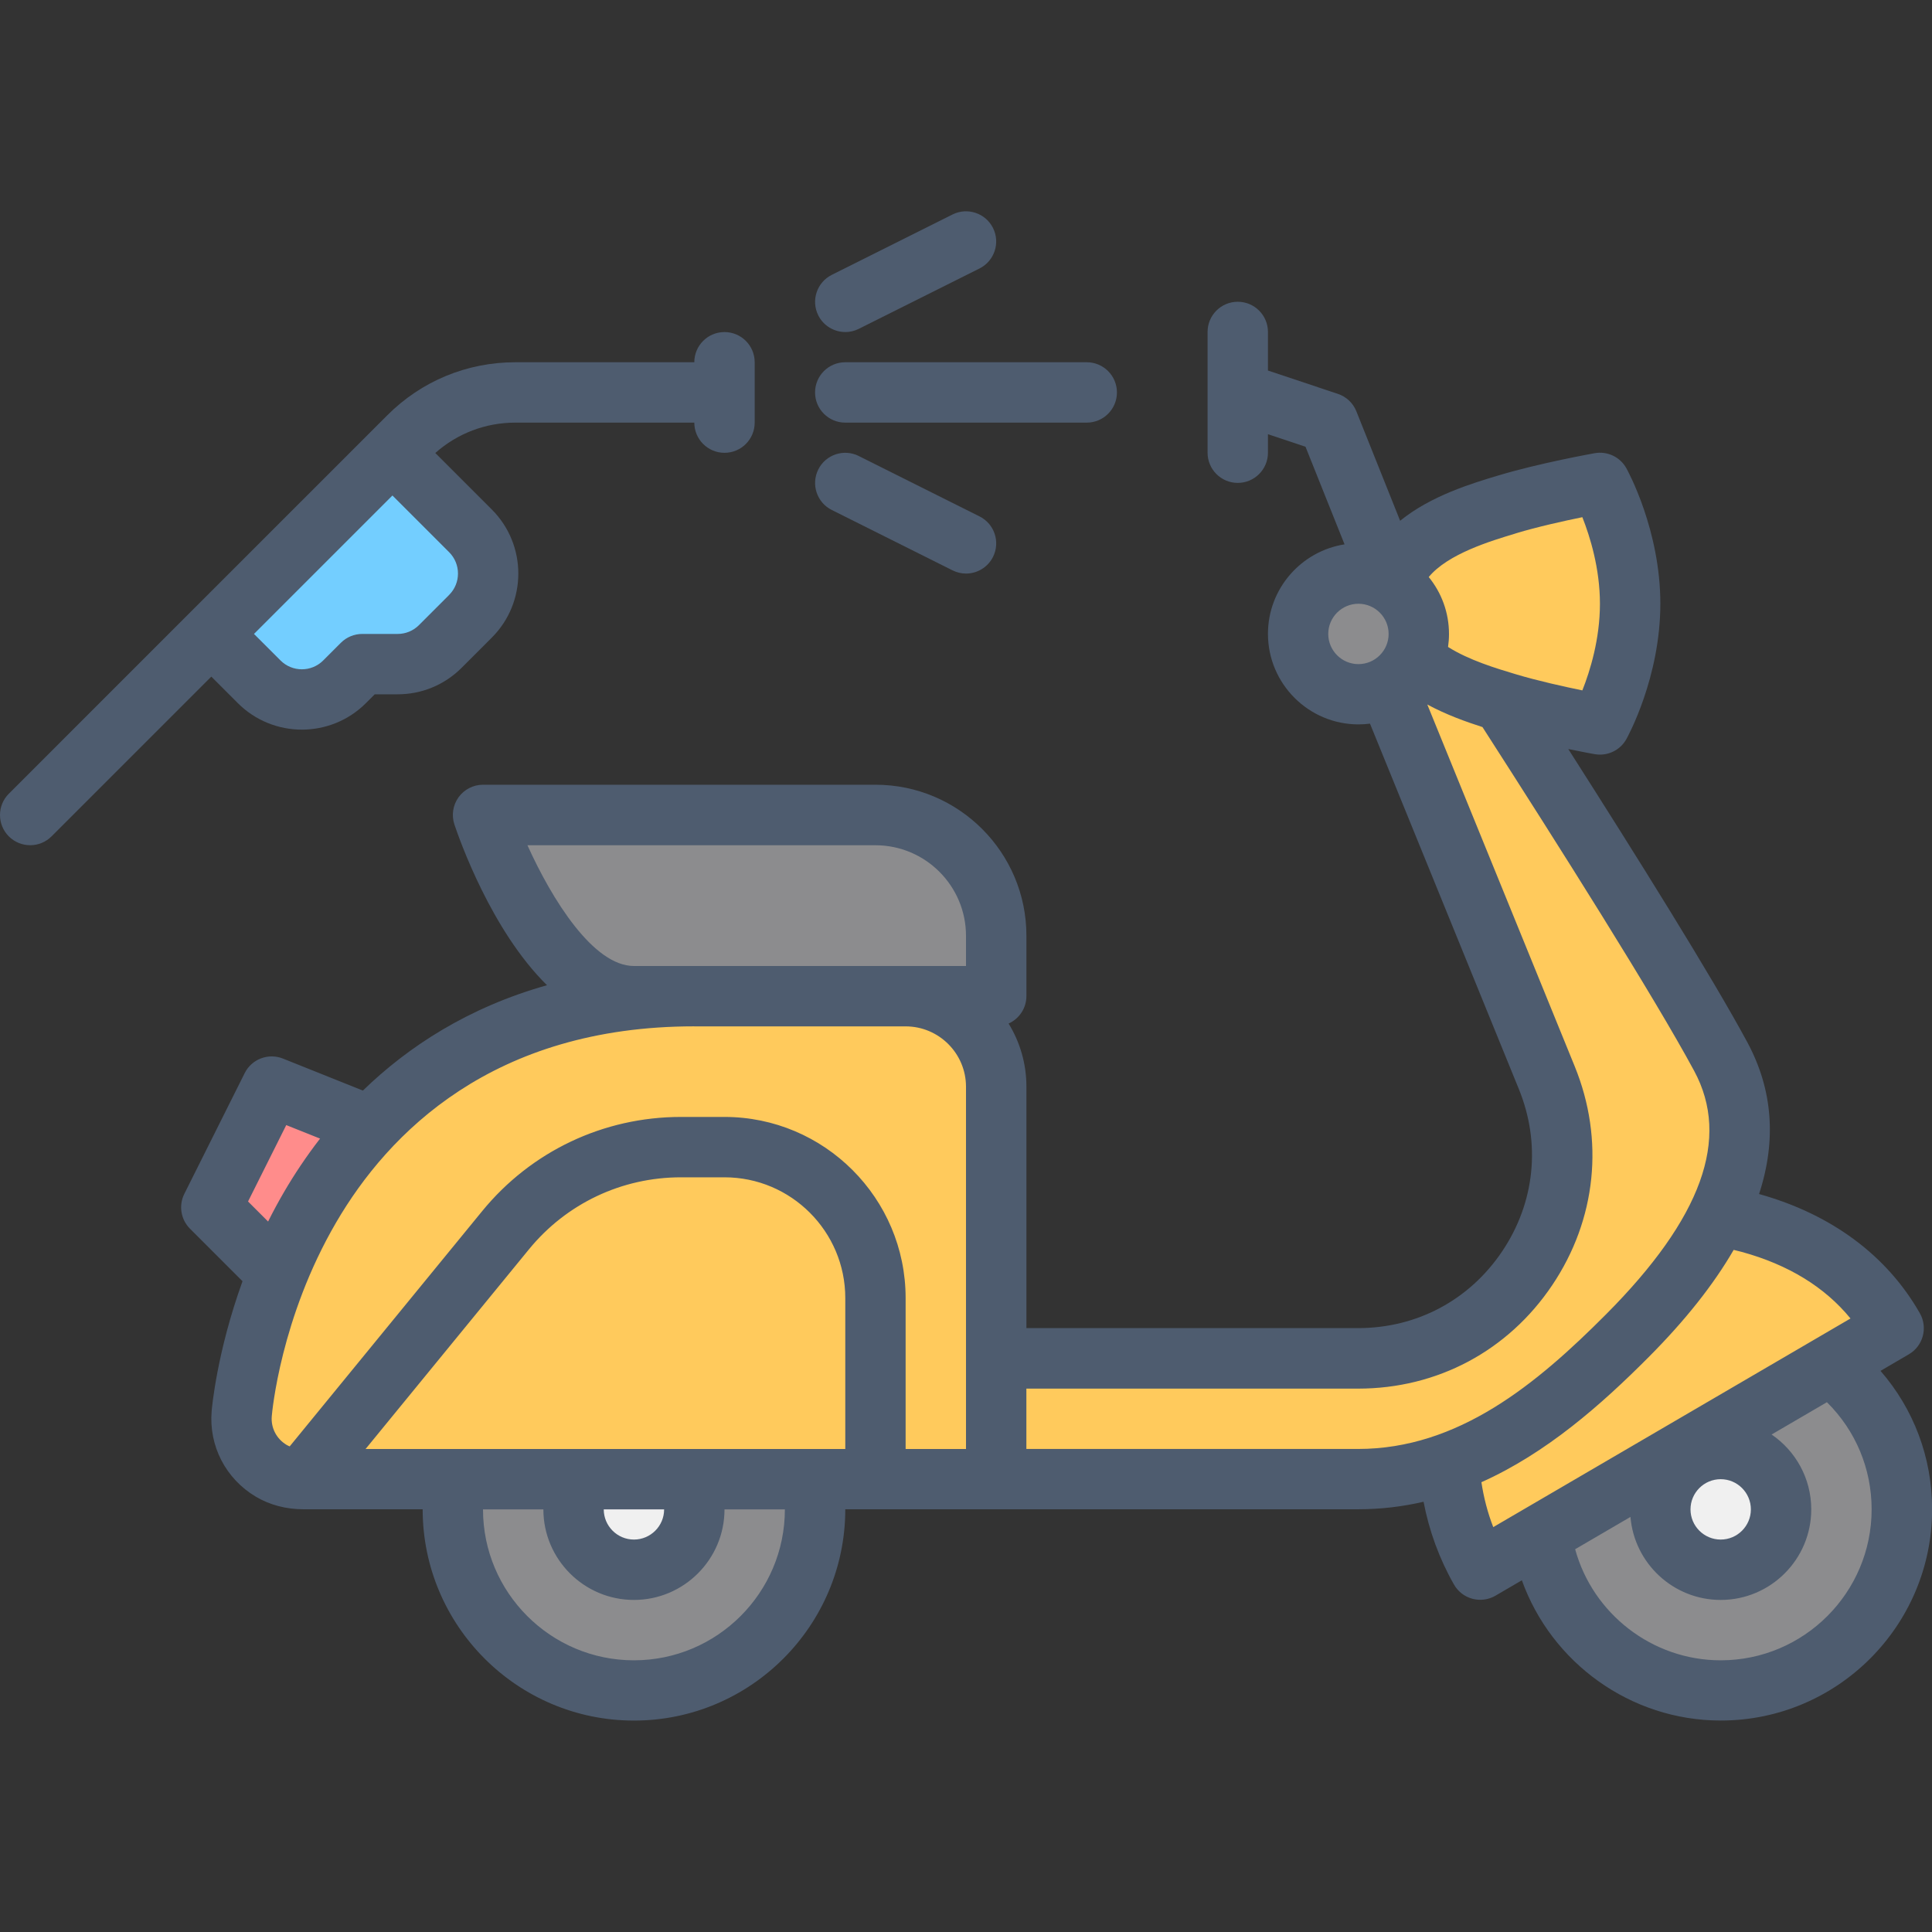 <svg xmlns="http://www.w3.org/2000/svg" id="_19_Motorcycle_cleaning_" data-name="19 Motorcycle cleaning" viewBox="0 0 512 512"><rect x="0" y="0" width="512" height="512" fill="#333333" stroke="none"/><defs><style>      .cls-1 {        fill: #73ceff;      }      .cls-1, .cls-2, .cls-3, .cls-4, .cls-5, .cls-6 {        stroke-width: 0px;      }      .cls-2 {        fill: #4e5c6f;      }      .cls-3 {        fill: #8c8c8e;      }      .cls-4 {        fill: #ff8c8b;      }      .cls-5 {        fill: #ffca5c;      }      .cls-6 {        fill: #f0f0f0;      }    </style></defs><g><path class="cls-1" d="M124.69,140.69l-20.69-20.69-48,48,12.69,12.69c6.25,6.25,16.38,6.25,22.63,0l4.69-4.69h9.37c4.24,0,8.31-1.69,11.31-4.69l8-8c6.25-6.25,6.25-16.38,0-22.63Z"></path><circle class="cls-3" cx="456" cy="400" r="48"></circle><circle class="cls-6" cx="456" cy="400" r="16"></circle><circle class="cls-3" cx="168" cy="400" r="48"></circle><circle class="cls-6" cx="168" cy="400" r="16"></circle><path class="cls-5" d="M463.75,324.07c-33.56-9.23-68.25,10.5-77.48,44.07-4.61,16.78-1.99,33.85,5.99,47.87l109.58-64c-7.97-14.02-21.3-23.32-38.08-27.93Z"></path><path class="cls-3" d="M264,264h-96c-24,0-40-48-40-48h104c17.67,0,32,14.33,32,32v16Z"></path><path class="cls-5" d="M456,280c-18.43-34.18-80-128-80-128l-14.82,14.04,48.72,119.59c6.9,16.93,5,35.34-5.2,50.51-10.2,15.17-26.53,23.87-44.81,23.87h-95.9v32h95.9c28.68,0,51.13-17.69,71.37-38.01,22.08-22.18,38.35-48.74,24.74-73.99Z"></path><polygon class="cls-4" points="88 352 56 320 72 288 112 304 88 352"></polygon><path class="cls-5" d="M184,264c-57.19,0-86.93,30.42-101.82,55.94-15.64,26.82-18.03,53.61-18.12,54.73-.5,5.99,2.4,11.89,7.8,15.11,2.56,1.53,5.53,2.22,8.5,2.22h183.64v-104c0-13.25-10.75-24-24-24h-56Z"></path><path class="cls-5" d="M192,304h-11.57c-18,0-35.04,8.08-46.44,22.01l-54,65.99h152v-48c0-22.09-17.91-40-40-40Z"></path><path class="cls-5" d="M424,128s-14,2.5-24.6,5.67c-10.97,3.29-31.4,9.42-31.4,26.33s20.43,23.03,31.4,26.33c10.6,3.18,24.6,5.67,24.6,5.67,0,0,8-14.33,8-32s-8-32-8-32Z"></path><circle class="cls-3" cx="360" cy="168" r="16"></circle></g><g><path class="cls-2" d="M63.03,186.34c4.68,4.68,10.83,7.02,16.97,7.02s12.29-2.34,16.97-7.02l2.34-2.34h6.06c6.41,0,12.44-2.5,16.97-7.03l8-8c9.36-9.36,9.36-24.58,0-33.94l-14.98-14.98c5.86-5.2,13.31-8.05,21.21-8.05h47.43c0,4.42,3.58,8,8,8s8-3.58,8-8v-16c0-4.42-3.58-8-8-8s-8,3.58-8,8h-47.43c-12.82,0-24.88,4.99-33.94,14.06L2.34,210.34c-3.12,3.12-3.12,8.19,0,11.31,1.56,1.56,3.61,2.34,5.66,2.34s4.09-.78,5.66-2.34l42.34-42.34,7.03,7.03ZM119.03,157.66l-8,8c-1.51,1.51-3.52,2.34-5.66,2.34h-9.37c-2.12,0-4.16.84-5.66,2.34l-4.69,4.69c-3.12,3.12-8.19,3.12-11.31,0l-7.03-7.03,36.69-36.69,15.03,15.03c3.12,3.12,3.12,8.19,0,11.31Z"></path><path class="cls-2" d="M224,112h64c4.42,0,8-3.58,8-8s-3.58-8-8-8h-64c-4.42,0-8,3.58-8,8s3.58,8,8,8Z"></path><path class="cls-2" d="M224.01,88c1.2,0,2.42-.27,3.57-.85l32-16c3.95-1.98,5.55-6.78,3.58-10.73-1.98-3.95-6.78-5.55-10.73-3.58l-32,16c-3.95,1.98-5.55,6.78-3.58,10.73,1.4,2.8,4.23,4.42,7.16,4.42Z"></path><path class="cls-2" d="M227.58,120.84c-3.95-1.97-8.76-.38-10.73,3.58s-.37,8.76,3.58,10.73l32,16c1.15.57,2.37.85,3.57.85,2.93,0,5.76-1.62,7.16-4.42,1.98-3.95.37-8.76-3.58-10.73l-32-16Z"></path><path class="cls-2" d="M498.31,363.32l7.56-4.42c3.78-2.21,5.08-7.05,2.92-10.86-8.73-15.35-23.47-26.27-42.62-31.61,4.66-14.24,3.64-27.69-3.12-40.24-9.3-17.25-29.26-49.2-47.44-77.69,3.96.82,6.74,1.32,7,1.36.47.08.94.12,1.41.12,2.86,0,5.55-1.54,6.98-4.1.37-.66,9.01-16.37,9.01-35.9s-8.65-35.24-9.01-35.9c-1.66-2.98-5.03-4.58-8.39-3.98-.59.11-14.58,2.61-25.49,5.89-7,2.1-17.89,5.37-26.07,12.02l-11.6-29.01c-.87-2.19-2.67-3.88-4.9-4.62l-18.53-6.18v-10.23c0-4.42-3.58-8-8-8s-8,3.58-8,8v15.83s0,.02,0,.03v16.14c0,4.42,3.58,8,8,8s8-3.58,8-8v-4.9l9.95,3.32,10.35,25.87c-11.48,1.79-20.3,11.74-20.3,23.71,0,13.23,10.77,24,24,24,1.03,0,2.04-.07,3.04-.2l39.45,96.84c5.88,14.42,4.26,30.1-4.43,43.02-8.69,12.92-22.6,20.33-38.17,20.33h-87.9v-64c0-6.12-1.73-11.84-4.72-16.71,2.78-1.25,4.72-4.04,4.72-7.29v-16c0-22.06-17.94-40-40-40h-104c-2.57,0-4.99,1.24-6.49,3.32-1.5,2.09-1.91,4.77-1.1,7.21,1.27,3.8,9.77,28.1,24.54,42.6-20.85,5.88-36.74,16.23-48.79,27.92l-21.19-8.48c-3.86-1.54-8.27.13-10.13,3.85l-16,32c-1.54,3.08-.94,6.8,1.5,9.24l13.92,13.92c-6.79,18.75-8.11,33.57-8.18,34.43-.77,9.21,3.71,17.89,11.68,22.65,3.67,2.19,8.03,3.35,12.6,3.35h31.64c0,30.88,25.12,56,56,56s56-25.12,56-56h135.9c6.05,0,11.82-.71,17.35-1.99,1.46,7.68,4.18,15.13,8.06,21.94,1.06,1.86,2.81,3.22,4.88,3.77.68.18,1.38.27,2.08.27,1.41,0,2.8-.37,4.04-1.09l6.99-4.08c7.82,21.82,28.78,37.17,52.72,37.17,30.88,0,56-25.12,56-56,0-13.72-4.9-26.59-13.69-36.68ZM360,176c-4.41,0-8-3.59-8-8s3.59-8,8-8,8,3.59,8,8-3.59,8-8,8ZM401.7,141.34c5.79-1.74,12.76-3.28,17.64-4.28,2.03,5.13,4.66,13.57,4.66,22.95s-2.62,17.82-4.66,22.95c-4.87-1-11.84-2.54-17.64-4.28-5.14-1.54-12.4-3.72-17.95-7.23.16-1.12.25-2.27.25-3.43,0-5.72-2.01-10.98-5.37-15.1,5.07-6.15,16.45-9.57,23.07-11.56ZM168,256c-10.79,0-21.76-17.69-28.22-32h92.22c13.23,0,24,10.77,24,24v8h-88ZM184,272h56c8.82,0,16,7.18,16,16v96h-16v-40c0-26.47-21.53-48-48-48h-11.57c-20.48,0-39.66,9.09-52.63,24.94l-51.03,62.37c-.28-.12-.56-.25-.82-.4-2.68-1.6-4.18-4.5-3.93-7.58.09-1.05,2.31-26.08,17.06-51.37,13.83-23.71,41.52-51.97,94.91-51.97ZM65.73,318.42l10.13-20.26,8.96,3.58c-3.68,4.75-6.85,9.53-9.55,14.16-1.52,2.61-2.93,5.23-4.22,7.82l-5.31-5.31ZM168,440c-22.06,0-40-17.94-40-40h16c0,13.23,10.77,24,24,24s24-10.77,24-24h16c0,22.06-17.94,40-40,40ZM160,400h16c0,4.41-3.59,8-8,8s-8-3.59-8-8ZM96.88,384l43.31-52.93c9.92-12.12,24.58-19.07,40.25-19.07h11.57c17.64,0,32,14.36,32,32v40h-127.12ZM272,384v-16h87.9c20.99,0,39.74-9.99,51.45-27.41,11.71-17.42,13.89-38.55,5.97-57.99l-39.07-95.9c4.98,2.69,10.22,4.57,14.62,5.98,20.03,31.15,45.42,71.3,56.1,91.11,9.67,17.93,2.02,39.04-23.37,64.54-18.44,18.52-39.15,35.66-65.7,35.66h-87.9ZM395.73,404.71c-1.49-3.84-2.53-7.84-3.14-11.91,17.22-7.7,31.75-20.52,44.34-33.17,9.7-9.74,17.2-19.22,22.51-28.4.73.17,1.47.35,2.19.55,12.32,3.39,21.96,9.3,28.77,17.63l-94.67,55.29ZM464,400c0,4.41-3.59,8-8,8s-8-3.59-8-8,3.59-8,8-8,8,3.59,8,8ZM456,440c-18.14,0-33.89-12.34-38.57-29.44l14.66-8.56c1.02,12.3,11.35,22,23.91,22,13.23,0,24-10.77,24-24,0-8.24-4.17-15.52-10.51-19.84l14.66-8.56c7.58,7.48,11.85,17.57,11.85,28.4,0,22.06-17.94,40-40,40Z"></path></g></svg>